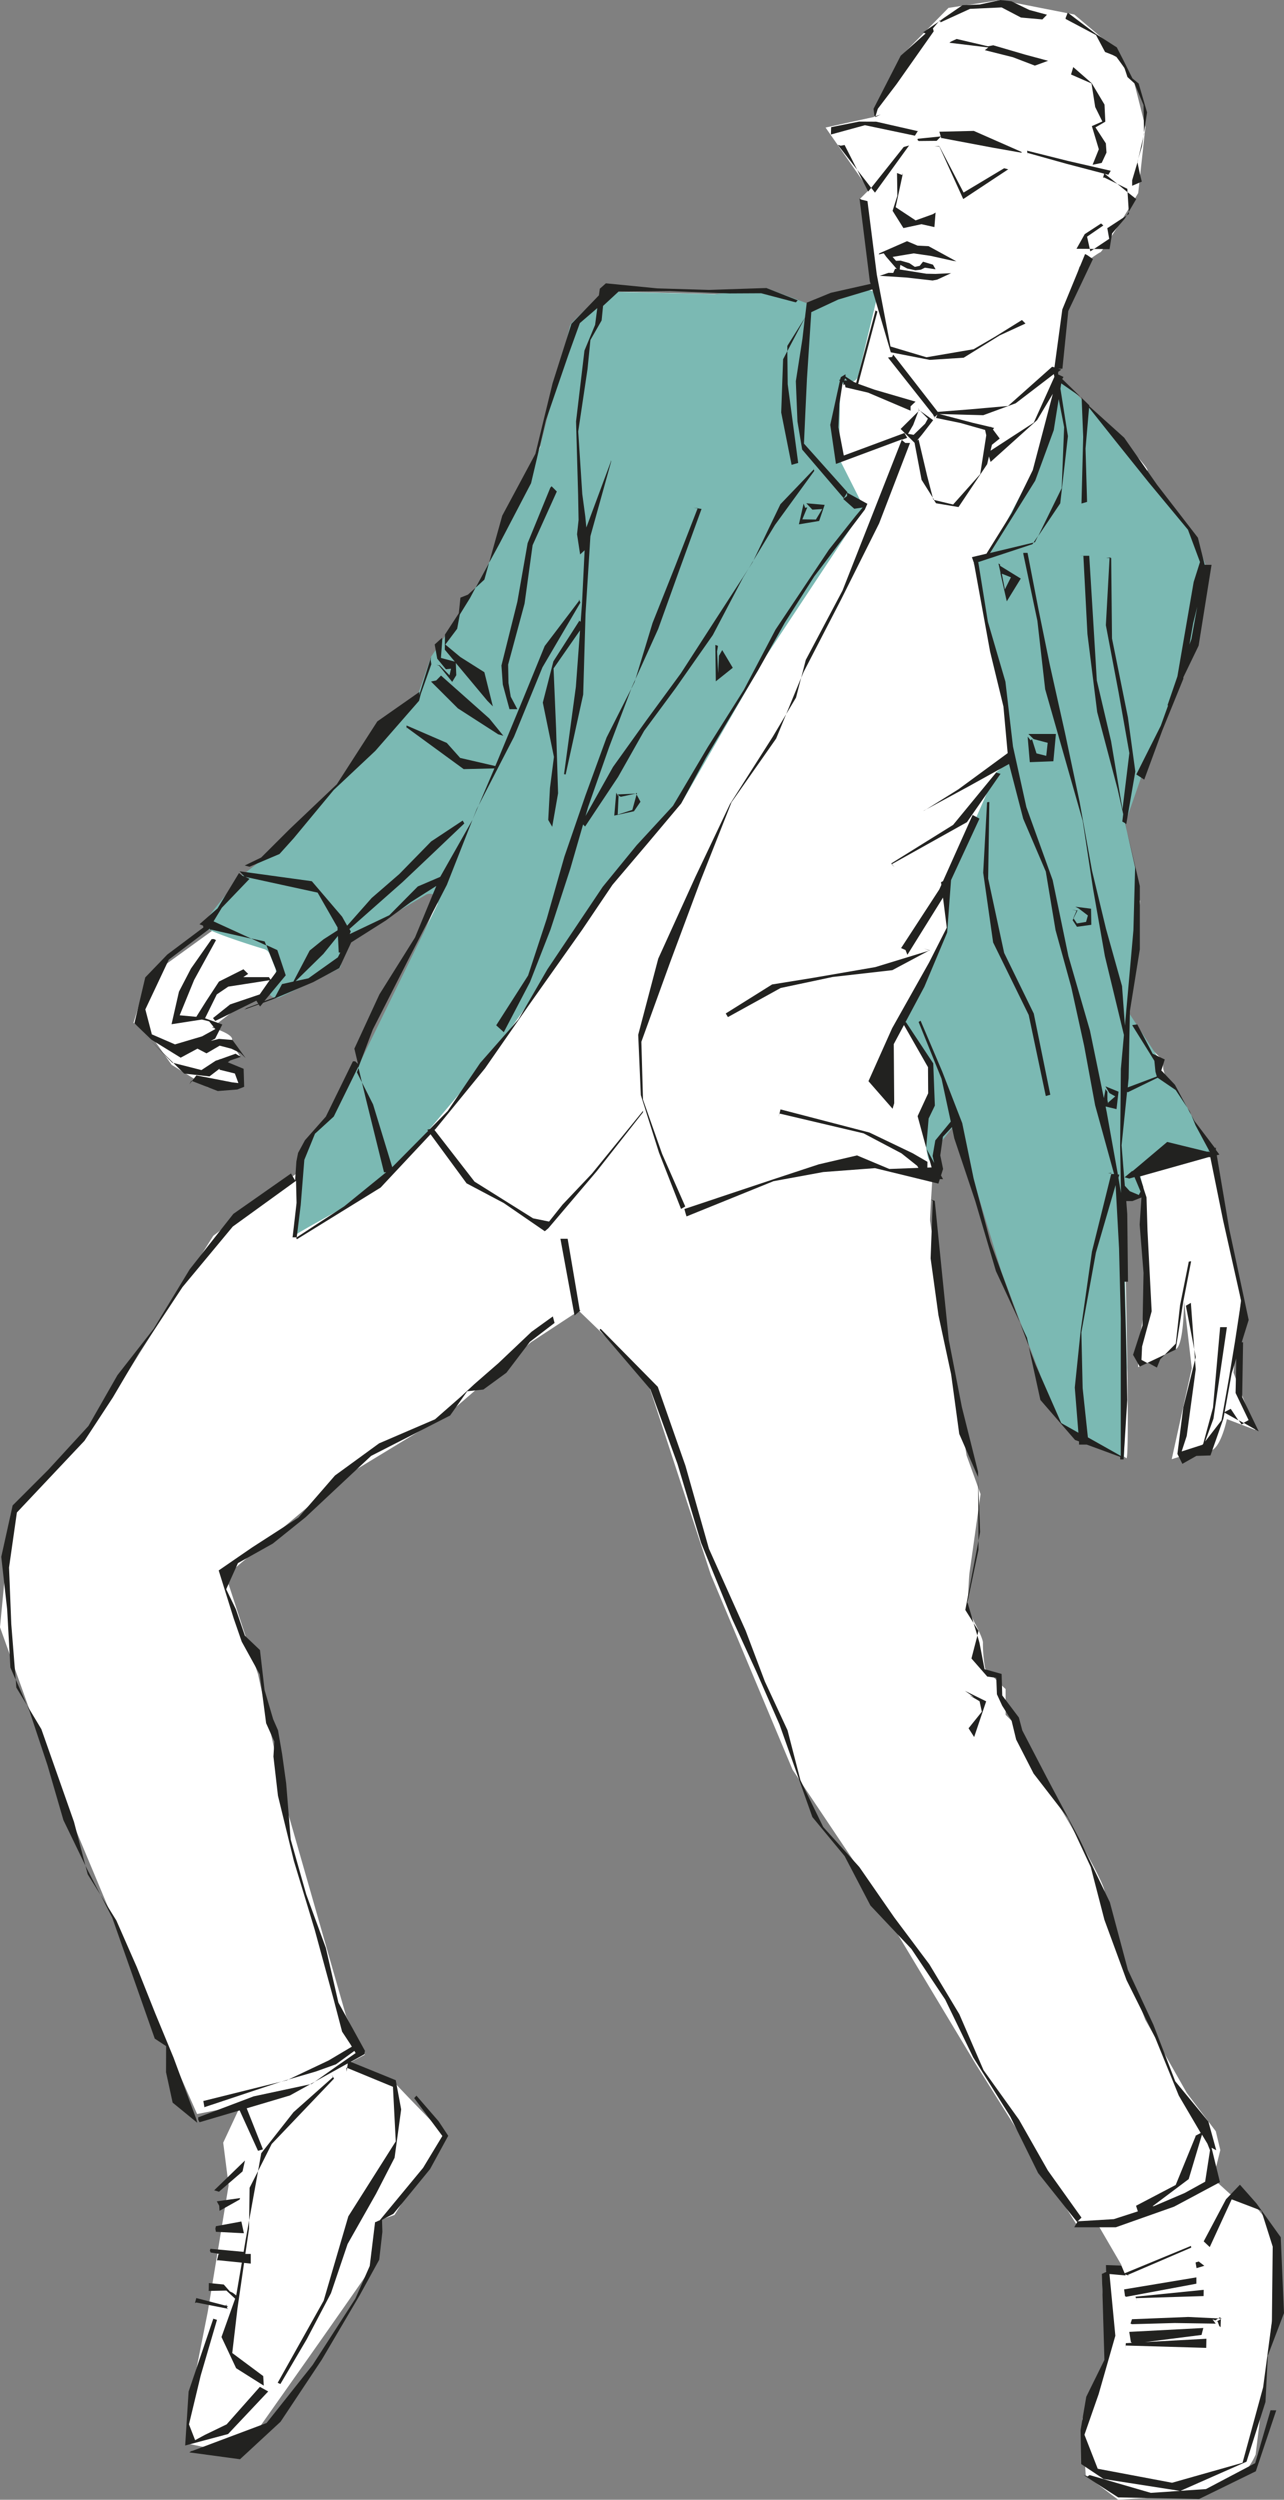 <svg xmlns="http://www.w3.org/2000/svg" viewBox="0 0 142.14 276.52"><rect x="0" y="0" width="142.14" height="276.52" fill="#808080" stroke="none"/><defs><style>.cls-1{isolation:isolate;}.cls-2{fill:#fff;}.cls-3{fill:#7bb9b3;}.cls-4{mix-blend-mode:multiply;}.cls-5{fill:#222220;}</style></defs><title>landing-navidad-2019-hombre</title><g class="cls-1"><g id="Capa_2" data-name="Capa 2"><g id="Capa_1-2" data-name="Capa 1"><path class="cls-2" d="M134.3,241l1.87,1.7,2,.38,2.94,3.56v7.7L139,271.52a7.82,7.82,0,0,1-1.67,2.43,44.64,44.64,0,0,1-5.2,2.05l-8.35.52-3.59-2.72-.39-6.21,3.32-8.58s-2.08-7.22-.52-7.83l1.56-.6-2.81-4.82-2.22.24L108,228.31,94.45,205.77l-6.71-10-9.06-21.6-7.22-22.06L64.08,145l-5.32,3.49-9.09,7.85-11.78,7.15L25,174.31l3.57,10.91,3.36,15.49L38.31,223l2.07,4.3-1.92,1s4.5,1.2,5.16,2,5.62,5.83,5.62,5.83l-5.57,8.89-1.9.67s.41,3.32,0,4.15-15.19,21.69-15.19,21.69l-5.87-1.23.19-4L23,255.73l2.31-14-.6-4.71,1.92-4.11-4.81.94-4.88-11L5.85,196.35,0,180l1.19-12.48,9.9-10.88,12.52-19.94,9.84-7.36,1.16-.82,5.85-9.66s9-21.73,8.73-21.14-3.35,1.15-3.35,1.15l-7.53,5.14-1,1.85-7.89,4-3.37,1.81-2.58,2s2.23.65,2.23,1.3a4.65,4.65,0,0,0,.85,1.81l-2.3.63,2.44.89.2,1.74-3.89.23L19,117.79l-2.27-3.2-1.95-1.45,1.55-5,7.45-5.39.4-2.3,3.47-3.31,6.66-5.06,9.22-13.35,2.72-1.61,2.73-5.82L51.34,70,54,62.58l4.63-10.94,6.61-12.8,1.7-6.61,18.6.47,4,.91,7-1.6L95.2,22l1-1-4.81-6.89,5.35-1.17,3-6.73L105,.87,110.74,0l8.19,1.61,3.64,3.07,3,4.51,1.23,4.87L126,21.36s-3.88,6.44-4.19,6.55-2.32,1.6-2.32,1.6-1.53,5.69-1.77,5.86a57.06,57.06,0,0,0-1,5.87s10.65,10.3,10.3,10.81,6,10,5.27,10.43-1.37,12.57-1.37,12.57l-6.06,13.8-1.83,4,3.19,6.83-1.73,13.41,4.21,4.17.08,1,1.13,4.25,4.7,4.94,2.76,16.39-.82,8,2.41,6.34-3.14-1.2s-.72,3.54-2,3.53a19.33,19.33,0,0,0-4.11.91l2.22-10.07-.86-7.41s0,4.81-.89,5.29-4.19,2-4.19,2l0-2.09.82-5.07-.11-11.89-2.29-.26s.75,29.83.28,29.39-7.28-4-7.28-4l-3.73-9.92L105.65,122l-2.27,5.84s-.45,6.72-.42,7.18S107,161,107,161l1.55,4.28s-1.11,7.95-1.21,8.58-.24,4.18-.24,4.18,1.81,3.14,1.71,3.74a15.8,15.8,0,0,0,.25,2.8s2.26,2.32,2.26,2.25,0,2.86,0,2.86l1.77,1.77,3.29,6.86s6.46,10.63,5.86,11.07,4.55,14.05,4.55,14.05l4.59,8.08,3.21,4.24.5,2.08Z"/><path class="cls-3" d="M123.19,47.55l-5.86-5.72s-2.3,9.28-2.41,9.34-5.32,10-5.32,10l-1.37,1L109.44,71l1.46,4.86s1,8.12,1,8.17-1.64,1.41-1.64,1.41l-2.49,5.66s-3.54,6.91-3.33,6.76.4,5.28.4,5.28L100,112.91l2.54,4.79.49.7-.09,3.83-.64,1.57s.14,4.36.64,4.6a1.54,1.54,0,0,1,.68.74l.71-3,1.75-2.24.89,4,3.9,12.82,4.19,11.1,1.34,4.33,2.62,3,5.4,2.11.34-10-.41-18.9,1.59.18.8-.36-.51-2.11,8.48-2.35L132.23,124l-2.16-4L128,118.54l.57-1-3.77-5.76L126,97.56l-1.45-6.48,2.29-6.56,5.3-13,1.29-9.11-1.15-3.16Z"/><path class="cls-3" d="M85,31.93l4.25,1.59a.89.89,0,0,0,.51,0l6.12-1.38A.89.89,0,0,1,97,33.26l-2,8.32a.9.9,0,0,1-1,.67h0a.88.88,0,0,0-1,.86l-.06,4.19-.06,3.17a.87.87,0,0,0,.1.42l2.42,4.79a.93.93,0,0,1,0,.9L84.85,72.5l0,0L75.45,88.8l-.13.17c-.86.9-9.22,9.66-8.94,10.11s-11.26,16.7-11.8,17.46l0,0-12.3,14.65a.72.72,0,0,1-.25.21c-1.25.67-10.08,5.47-9.66,5.46s.66-7.45.7-9.07a.94.94,0,0,1,.21-.55l1.57-1.86,2.47-2.77a.9.9,0,0,0,.14-.2l10.95-22.34A.89.89,0,0,0,47.11,99l-2.85,1.69-6.08,3.25a.9.9,0,0,0-.46.89c.08.79.16,2.11-.16,2.29s-4,2-6.49,3.15A.89.89,0,0,1,29.88,109l.58-1.21a.94.94,0,0,0,0-.72l-.62-1.54a.92.92,0,0,0-.56-.53c-1.55-.47-6.91-2.15-6.8-2.67s3.81-4.89,4.3-5.47l.13-.12,4.25-3.31a.52.52,0,0,0,.11-.1l8.18-8.94.07-.09,3.83-5.45a.84.84,0,0,1,.28-.25l2.27-1.34a.92.92,0,0,0,.39-.48l1.38-4a.65.65,0,0,1,.11-.22L50.89,68l0,0,1.57-2.67,3.24-6a.3.3,0,0,0,0-.08l4.12-9.83a.65.65,0,0,0,0-.13l3.27-13.2a.94.94,0,0,1,.25-.43l3.22-3.15a.87.87,0,0,1,.65-.25l11.8.29h.13l5.37-.65A1,1,0,0,1,85,31.93Z"/><g class="cls-4"><path class="cls-5" d="M96.79,43.1,95,42.46l2.13-8-.21-.11-2.14,8-.27-.1-.91-.6v-.25l-.52.32L93,42l-.08,0v.11l.06,0-1.07,4.89.63,4.32.41-.15,6.9-2.57-3.29,8.37-3.29,8.35L89.2,73l-.51,2,.26-.64,4.17-8.06,4.2-8.4L100.74,49l-.52,0-.41-.35.62-.22-.31-.53-6.71,2.49-.6-3.12.11-2.6.37-2.39.08,0,0,.34.15-.12.08.35,2.49.58,4.71,2,0-.48.55-.52Zm-3.24-1.2v-.07l.23.26h-.33Z"/><polygon class="cls-5" points="101.76 45.41 101.66 45.51 101.72 45.38 101.65 45.11 101.74 45.35 101.81 45.39 101.84 45.43 101.74 45.36 101.76 45.41"/><polygon class="cls-5" points="103.26 55.05 103.4 55.28 103.31 55.26 103.26 55.05"/><polygon class="cls-5" points="101.24 48.98 99.7 47.45 101.66 45.51 101.09 47.01 100.52 47.99 101.14 48.1 102.41 46.87 102.72 46.31 101.84 45.43 103.3 46.48 102.07 48.07 101.52 48.73 101.69 48.63 102.64 52.66 103.26 55.05 102.02 53.08 101.24 48.98"/><polygon class="cls-5" points="100.41 26.68 101.57 27.17 102.79 27.23 105.87 28.91 105.48 28.85 103 28.3 101.14 28.03 98.81 28.42 99.19 28.85 99.7 28.83 100.67 29.11 101.27 29.52 101.81 29.41 102.18 28.95 103.28 29.28 103.57 29.79 102.39 29.61 101.95 29.83 101.34 29.9 100.42 29.7 99.67 29.3 99.6 29.81 102.55 30.28 103.56 30.3 105.29 30.22 103.75 30.93 103.24 31.03 100.33 30.7 97.38 30.51 97.54 30.46 98.36 30.18 98.88 30.19 99.09 29.73 99.27 29.75 98.11 28.41 97.83 28.02 97.27 28.15 97.35 28.02 100.41 26.68"/><polygon class="cls-5" points="101.57 14.5 101.64 14.44 101.28 15.01 95.75 13.85 91.98 14.88 92.01 14.07 95.11 13.45 96.99 13.46 101.57 14.5"/><polygon class="cls-5" points="93.07 16.12 93.5 16.04 94.89 18.78 92.75 16.02 93.07 16.12"/><polygon class="cls-5" points="96.44 20.78 100.04 16.26 100.64 16.09 96.86 21.31 96.44 20.78"/><polygon class="cls-5" points="94.89 18.78 96.44 20.78 96.11 21.19 94.89 18.78"/><polygon class="cls-5" points="104.17 15.25 104.19 15.26 104.24 15.42 104.17 15.25"/><polygon class="cls-5" points="107.8 14.48 113.07 16.8 113.11 16.9 109.81 16.32 104.19 15.26 104.15 15.11 103.69 15.58 101.7 15.6 101.57 15.48 101.59 15.35 104.14 15.09 103.99 14.57 107.8 14.48"/><polygon class="cls-5" points="103.99 16.21 104.01 16.21 106.67 21.3 111.16 18.61 111.61 18.73 106.63 22.02 103.99 16.21"/><polygon class="cls-5" points="103.97 16.16 103.99 16.21 103.45 16.19 103.97 16.16"/><polygon class="cls-5" points="118.21 17.8 122.96 18.89 122.7 19.33 122.3 19.23 123.69 20.34 122.23 19.63 122.11 19.67 122.23 19.21 118.1 18.13 113.73 16.91 113.7 16.67 118.21 17.8"/><polygon class="cls-5" points="113.72 16.91 113.73 16.91 113.78 17.25 113.72 16.91"/><polygon class="cls-5" points="124.72 23.84 124.96 23.42 124.97 23.67 124.72 23.84"/><polygon class="cls-5" points="124.96 23.42 124.82 21.26 125.78 22.02 124.96 23.42"/><polygon class="cls-5" points="120.08 25.9 121.89 24.72 122.14 24.94 120.34 26.18 120.64 27.53 119.17 27.52 120.08 25.9"/><polygon class="cls-5" points="124.82 21.26 123.69 20.34 124.8 20.89 124.82 21.26"/><polygon class="cls-5" points="123.11 25.82 122.83 27.56 121.11 27.54 122.79 26.42 122.58 25.24 124.72 23.84 124.52 24.18 123.11 25.82"/><polygon class="cls-5" points="120.64 27.53 121.11 27.54 120.7 27.81 120.64 27.53"/><polygon class="cls-5" points="96.89 12.96 96.92 12.86 97.49 12.66 96.89 12.96"/><polygon class="cls-5" points="103.36 3.47 99.24 9.32 97.17 12.04 96.92 12.86 96.81 12.9 96.7 12.04 96.77 11.9 99.71 6.16 102.46 3.71 102.19 3.58 103.9 2.41 103.28 3.14 103.36 3.47"/><polygon class="cls-5" points="104.07 2.28 104.07 2.3 103.9 2.41 104.05 2.23 104.06 2.28 104.04 2.29 104.07 2.28"/><polygon class="cls-5" points="113.02 1.94 110.88 0.82 107.38 0.98 104.12 2.47 104.07 2.3 104.46 2.03 104.07 2.28 104.06 2.28 106.56 0.57 108.46 0.5 110.74 0 111.96 0.14 113.94 1.1 115.9 1.63 115.39 2.15 113.02 1.94"/><polygon class="cls-5" points="112.13 6.33 109.02 5.55 109.41 5.25 105.1 4.73 105.25 4.61 105.9 4.31 109.36 5.12 109.96 5.01 113.44 6.03 115.97 6.71 116.04 6.72 114.56 7.26 112.13 6.33"/><polygon class="cls-5" points="126.58 15.09 126.64 14.66 126.64 14.8 126.58 15.09"/><polygon class="cls-5" points="126.01 17.55 126.58 15.09 126.41 16.18 126.01 17.55"/><polygon class="cls-5" points="125.92 17.95 125.91 17.9 126.01 17.55 125.92 17.93 125.92 17.95"/><polygon class="cls-5" points="126.4 20.09 125.33 20.55 125.33 19.94 125.92 17.95 126.17 19.18 126.4 20.09"/><polygon class="cls-5" points="126.59 11.62 125.59 9.23 124.81 8.52 124.47 7.49 123.59 6.3 123.17 6.08 122.33 5.75 121.33 3.88 117.99 2.11 117.95 2.03 118.2 1.4 121.34 3.77 123.63 5.24 124.39 6.72 125.36 8.67 126.05 9.24 126.98 12.43 126.64 14.66 126.59 11.62"/><polygon class="cls-5" points="122.49 16.88 121.96 18.02 120.95 18.23 121.64 16.51 120.87 13.95 122.03 13.44 121.24 11.84 120.83 9.23 118.56 8.24 118.59 8.16 118.81 7.42 120.86 9.21 122.27 11.57 122.36 13.46 121.27 14.09 122.42 15.86 122.49 16.88"/><polygon class="cls-5" points="103.28 23.69 103.57 23.51 103.44 25.12 102.01 24.8 100.01 25.23 98.81 23.32 99.34 21.65 99.3 19.14 99.87 19.36 99.96 19.14 99.15 22.92 101.36 24.38 103.28 23.69"/><polygon class="cls-5" points="96.87 34.36 96.87 34.37 96.6 34.22 96.87 34.36"/><polygon class="cls-5" points="107.78 62.32 107.81 62.31 107.86 62.48 107.78 62.32"/><polygon class="cls-5" points="114.57 59.98 114.41 60.02 114.92 59.27 114.57 59.98"/><polygon class="cls-5" points="84.26 32.44 80.77 32.46 74.12 32.2 68.47 32.26 66.76 33.84 66.6 35.45 65.36 37.61 65.04 40.83 64.01 47.73 64.46 54.66 64.79 57.12 64.91 58.35 67.64 51.01 67.56 50.92 67.67 51.01 65.36 59.31 64.82 67.87 64.56 76.83 62.62 85.67 62.44 85.64 63.75 75.97 64.21 69.73 61.28 73.94 61.56 80.6 61.78 87.75 61.13 91.46 60.69 90.7 60.88 87.18 61.32 83.73 60.09 77.72 61.26 73.16 64.12 68.69 63.99 68.59 64.28 68.77 64.43 66.75 64.72 60.87 64.22 61.33 63.88 59.1 64.05 57.52 64 54.8 63.77 46.61 64.7 38.78 65.88 35.93 66.12 34.08 64.19 35.74 62.94 39.2 60.43 46.5 58.79 53.45 55.28 60.17 54.14 62.26 55.6 57.04 59.27 50.2 61.17 42.4 63.26 35.82 66.3 32.67 66.4 31.94 67.07 31.34 72.76 31.9 78.44 32.07 84.84 31.86 88.3 33.22 88.58 32.92 88.1 33.45 84.26 32.44"/><polygon class="cls-5" points="113.69 147.98 113.89 148.92 112.92 146.34 113.69 147.98"/><polygon class="cls-5" points="107.96 132.85 105.64 125.92 105.38 124.68 104.38 125.75 104.09 127.81 104.4 129.31 104.17 130.03 104.4 130.44 104.04 130.43 103.88 130.93 96.86 129.22 91.14 129.65 85.63 130.66 76 134.56 75.91 134.28 75.76 133.74 85.59 130.46 90.63 128.8 94.87 127.81 98.45 129.31 101.67 129.19 101.53 128.96 99.79 127.58 95.6 125.37 86.29 123.18 86.4 122.72 96.25 125.28 101.03 127.57 102.67 128.52 102.66 129.16 103.13 129.14 102.57 127.1 103.42 128.65 103.24 127.87 103.54 126.15 105.25 124.07 104.23 119.33 101.69 113.05 101.91 112.91 104.3 118.52 106.52 124.24 107.78 130.36 109.65 137.42 112.13 144.22 112.92 146.34 110.25 140.61 107.96 132.85"/><polygon class="cls-5" points="119.88 61.48 119.88 61.49 119.57 61.49 119.88 61.48"/><polygon class="cls-5" points="122.93 61.66 122.93 61.73 122.44 61.71 122.93 61.66"/><polygon class="cls-5" points="131.72 122.96 131.87 123.34 131.46 122.57 131.72 122.96"/><polygon class="cls-5" points="130.63 144.4 131.6 139.56 131.86 139.52 130.99 143.99 130.15 149.29 128.94 149.86 130.16 148.63 130.63 144.4"/><polygon class="cls-5" points="128.44 150.36 128.07 151.28 127.07 150.74 128.94 149.86 128.44 150.36"/><polygon class="cls-5" points="132.37 150.13 132.29 150.45 132.21 149.28 132.37 150.13"/><polygon class="cls-5" points="131.28 144.44 131.28 144.44 131.03 144.59 131.28 144.44"/><polygon class="cls-5" points="131.83 144.12 132.21 149.28 131.28 144.44 131.83 144.12"/><polygon class="cls-5" points="137.44 157.57 137.13 157.11 137.71 157.43 137.44 157.57"/><path class="cls-5" d="M139.34,158.34l-1.83-3.79.1-6.07-.15,0,.77-2.47-2.14-10-1.39-8.22.29-.07-.39-.52,0-.27-.1.07L132.23,124l-.36-.67.48,1.16,1.5,2.79-.18.13-4.46-1.09-3.83,3.23-.07,0v0l-.81.68.51.14.58-.16.67,1.6-.19.38-1-.42-.55-.6-.36-4.48.61-5.93.07.07,3.31-1.61,2,1.36,1.27,1.93L130.07,120l-1.28-1.35-.13-.26.1.24-.2-.22.38-1.21-1.34-.64-1.7-3.24-.54.07,0,.06,1.7,2.72.73,1.18.12,1.21.15.52-3.22,1.21.1-1,.14-7.44,1.1-6.84,0-7-1.61-6.91.11.06,1-5.82-.82-6-1.76-8.71-.09-8.91h-.18l-.41,7.44,1.41,7.44,1.19,6.71-.76,6.22L123,82l-1.58-6.72L121,68.34l-.42-6.86h-.65l.45,8.66,1.08,8.63,2.26,8.53.62,2.76-.1.82.33.19,1.09,4.83-.19,7-.61,6.89-.33,3.67-.32-4.38-1.78-6.36-1.54-6.39-1.38-7.65-1.61-7.59-1.69-7.57-1.26-6.17-1.2-6.19-.47,0,0,.11,1.56,7.41.86,7.56,2.08,7.29,2.08,7.29L121,98.3l1.31,7.46,2.11,8.73-.34,3.76-.08,8.52.11,6.2,0-.89-.3-1.8.1-.35-.16,0L122.51,123l-.12-.6,1.21.29.22-1.93-1.45-.59.45.75.64.36-.79.69,0,.15-.08-.45v-.9l-.23-.31v.17l-.16.85L120.66,114l-2.39-8.25-1.74-8.4-2.91-8.07-1.48-6.7-.84-7.18-1.94-6.62-1.06-6.58-.07,0,6.06-2,.12-.18-4.81,1.15,5-8,2.05-5.58.55-3.44.6,3.1L117.53,54l-2.61,5.32,2.45-3.64.85-7.43-.83-5.26.09-.58L119.77,44v.07h0l-.09-.14.06.14,0,0,.17,4.26-.19,7.37.62-.18-.17-5.9.39-4.52,2.87,3.61,3.73,4.65,4.35,5.24,1.33,3.57-.7,2.21-1.8,10.44L129.25,78l.05.06-.8,2.22-2.71,5.39.88.57,2-5.44L131,75.08l0-.16,1.69-3.5,1.43-8.94-.76,0-.75-3-4.52-5.85-3.64-5.21-3.86-3.48v-.1l-3-2.91.14-.23-.59-.28,0-.28.34-.25-.35-.1.48,0,.65-6.38,2.73-5.75-.62-.43-.25-.13-2.52,6.13-.87,6.41-.26-.07-4.88,4.34-4.2.37-3.58.28-4.93-6.34-.12.27-.46.06,5,6.32.24.54L103.4,46l.09.12.28-.27h0l-.16.38,2.71.56,2.73.77.13.59-.67,4.3-3,3.36-2.13-.51.24.37,2.49.42,3.17-4.74.2-.86.18.61,5.15-4.63,1.74-2.91L114.33,52,112,56.75l-2.8,4.5,0,0-1.61.38.23.66h0l1.78,9.77,1.48,6.09.47,5.16-5.45,4-3.56,2.22L107.21,87l4.49-2.49,1.57,6.06,2.5,5.84,1.08,6.48,1.74,6.31,1.43,6.51,1.21,6.55,2.1,7.61-.32,0-2.13,8.58-1.25,8.74-.65,6.3.4,5-1.9-1.07L114.66,151l-.77-2,1.28,5.86,3.84,4.43.44.16,0,.35.85,0,3.71,1.36v.28h.37l.41-6.59-.13-6.61-.18-6.46h.39l-.08-7.46-.11-1.46.68,0,1-.4-.2,3,.43,5.34-.11,5.82-1.05,3.25.74,1.3.84-.39-.65-.35.07-1.48,1.06-3.9-.46-8.9-.11-3.7-.35-1.06v-.07l-.39-1.18,7.61-2.14.19,0L135.4,135l2,8.91-.69,4.52-.66,4-.83,4.69-1.81,2.34.92-2.52,1.49-10.13h-.75l-.79,8.9-1.08,4-.09.11-2.3.74.56-1.71,1-7.37-.08-1.05-1.3,5.27-.65,5.13.55,1.1,1.55-.88L134,161l1.43-4.06.13-.67,1.53.85-.85-1.28-.67.36.78-4.29.51-1.65-.08,3.83,1.44,3-.55.3Zm-6.8-91.24-.65,3.6-.22.6.42-2.39ZM116.66,41.38l.06.31-2.28,5.06-4.79,3.11.16-.66.86-.69-.75-1,.13-.17-.31-.08-.06-.09,0,.07-2-.47L104,45.8l4.85.13,3.59-1.32Zm7.41,104.51,0,7.73v7.43L120.43,159l-.58-5.45-.14-6.17,1.61-8.82,2.18-7.47.38,7Zm9.79-18.57.07.12v0l-.24-.06Z"/><path class="cls-5" d="M111.45,66.52,113,64l-2.29-1.41,0-.15-.18-.11.22,1v.09h0Zm.46-2.66-.67,1.34-.34-1.74Z"/><polygon class="cls-5" points="113.84 81.19 116.89 81.19 116.61 84.21 114 84.31 113.76 81.49 114.1 81.9 114.24 81.76 114.74 83.34 115.82 83.61 115.98 82.17 114.43 81.76 113.84 81.19"/><polygon class="cls-5" points="119.28 100.71 118.84 101.59 118.82 101.57 119.18 100.73 118.65 100.65 119.28 100.71"/><polygon class="cls-5" points="120.23 101.98 120.43 101.27 119.42 100.5 119.04 100.3 120.78 100.52 120.81 102.3 119.22 102.52 118.74 101.79 118.84 101.59 119.22 102.15 120.23 101.98"/><polygon class="cls-5" points="123.03 129.74 123.01 129.8 122.66 129.75 123.03 129.74"/><polygon class="cls-5" points="88.36 51.21 87.63 51.42 86.48 45.63 86.69 39.74 87.16 38.84 87.2 42.5 88.36 51.21"/><polygon class="cls-5" points="64.55 91.2 63.13 96.11 60.94 102.83 58.67 108.64 55.77 114.18 54.93 113.42 58.46 107.91 60.52 101.65 62.48 94.76 64.81 87.99 67.15 81.58 69.89 76.17 67.44 82.62 65.1 89.28 64.82 90.26 67.86 84.84 71.58 79.65 75.38 74.47 79.34 68.34 82.86 62.91 82.26 63.89 78.91 70.25 74.79 76.13 71.31 80.84 68.42 85.95 64.77 91.43 64.55 91.2"/><polygon class="cls-5" points="90.09 51.92 90.14 52.09 85.79 58.07 83.41 61.99 86.39 55.78 90.09 51.92"/><polygon class="cls-5" points="83.3 62.22 82.86 62.91 83.41 61.99 83.3 62.22"/><polygon class="cls-5" points="90.1 51.91 90.09 51.92 90.05 51.73 90.1 51.91"/><polygon class="cls-5" points="70.35 75.12 70.25 75.45 69.89 76.17 69.94 76.02 70.35 75.12"/><polygon class="cls-5" points="77.24 56.2 77.23 56.23 76.77 56.16 77.24 56.2"/><polygon class="cls-5" points="74.77 62.56 77.23 56.23 77.66 56.3 75.25 62.93 72.86 69.58 70.35 75.12 72.24 68.91 74.77 62.56"/><polygon class="cls-5" points="79.59 72.54 79.95 71.91 81.12 73.87 79.24 75.37 79.19 71.34 79.48 71.45 79.38 72.06 79.5 74.47 79.59 72.54"/><polygon class="cls-5" points="89.26 55.67 91.29 55.85 90.68 57.63 88.44 58 88.96 55.71 89.14 56.18 89.37 56.12 88.82 57.45 90.32 57.47 91.02 56.31 89.93 56.38 89.26 55.67"/><path class="cls-5" d="M70.9,88.69l-.43-.8L70,89.59l-1.62.52L68.48,88l.24.14,1.67-.35,0,0-2.07.09-.1-.19L68,90.22l2.18-.48Zm-2.46-.6-.11-.22.14.08Z"/><polygon class="cls-5" points="70.52 87.72 70.47 87.89 70.39 87.75 70.52 87.72"/><polygon class="cls-5" points="43.42 129.11 47.39 125.1 47.3 124.97 47.6 124.89 49.56 122.9 53.16 117.58 57.39 112.77 60.6 107.22 66.72 98.1 70.47 93.51 74.5 89.14 78.34 82.66 82.35 76.3 85.85 69.65 91.78 60.78 94.69 57.11 95.5 56.14 94.57 56.28 93.34 55.19 93.77 54.87 93.77 54.51 93.41 55.12 88.8 49.73 88.28 46.63 88.1 42.17 88.83 37.48 89.1 35.16 87.16 38.84 87.16 38.26 89.11 35.14 89.31 33.48 90.13 33.14 90.13 33.11 90.14 33.14 91.97 32.39 96.38 31.4 96.29 31.12 95.15 21.97 95.35 22.08 96.03 22.25 97.06 30.36 98.58 38.33 102.56 39.52 107.78 38.63 110.15 37.25 113.13 35.4 113.52 35.79 110.67 37.1 106.68 39.57 102.92 39.81 98.61 38.97 96.56 32.01 92.78 33.14 89.81 34.53 89.33 41.91 89.16 45.51 89 49.07 93.81 54.45 93.78 54.5 96.02 55.73 95.74 56.37 90.14 63.76 86.88 68.88 83.91 74.17 78.15 83.81 75.4 88.89 71.69 93.3 67.8 97.88 64.44 102.86 58.61 111.1 53.69 118.18 48.23 124.87 48.1 125 52.53 130.71 59.01 134.77 60.78 135.13 62.27 133.26 65.53 129.82 71.13 122.95 71.2 122.87 71.17 123.06 66.06 129.56 60.7 135.87 60.31 136.2 55.77 133.08 51.65 130.9 47.66 125.47 42.13 131.37 32.86 137.09 32.79 136.91 38.11 133.44 42.75 129.67 42.51 129.68 40.47 121.42 40.07 119.74 41.3 122.17 43.42 129.11"/><polygon class="cls-5" points="39.51 118.62 39.69 118.14 40.07 119.74 39.51 118.62"/><polygon class="cls-5" points="52.03 66.16 50.9 67.98 50.61 69.55 49.3 71.3 50.96 72.68 53.62 74.36 54.56 78.14 53.95 77.52 50.46 73.34 50.51 74.69 50.06 75.43 48.6 73.63 48.32 73.55 48.67 73.59 49.76 74.7 49.93 73.97 49.36 74.03 48.4 72.86 48.12 71.29 48.94 70.55 48.95 70.93 48.81 72.78 50.35 73.19 49.24 71.87 49.26 70.19 50.79 67.84 50.97 66.11 51.8 65.78 52.64 65.02 52.49 65.29 52.03 66.16"/><polygon class="cls-5" points="52.64 65.02 54.14 62.26 53.62 64.12 52.64 65.02"/><polygon class="cls-5" points="46.59 76.74 46.39 77.52 41.55 83.06 36.94 87.39 32.51 92.73 30.94 94.47 27.62 95.88 27.09 95.74 28.91 94.86 32.07 91.71 37.29 86.75 41.77 79.8 46.43 76.54 46.4 76.9 47.73 72.65 47.68 73 47.75 73.48 46.59 76.74"/><polygon class="cls-5" points="29.47 104.58 27.79 103.81 29.3 104.14 29.47 104.58"/><polygon class="cls-5" points="50.69 78.36 47.71 75.39 48.29 75.27 48.82 74.73 54.17 79.48 55.72 81.39 55.15 81.23 50.69 78.36"/><polygon class="cls-5" points="45.01 80.46 45.02 80.46 44.96 80.86 45.01 80.46"/><polygon class="cls-5" points="56.54 77.07 57.27 78.45 56.4 78.45 55.66 75.72 55.51 73.62 57.27 66.57 58.41 60.08 60.92 53.95 61.06 53.79 61.64 54.37 58.96 60.31 58.07 66.77 56.25 73.52 56.29 75.55 56.54 77.07"/><polygon class="cls-5" points="16.07 114.52 16.64 115.09 16.66 115.11 16.13 114.59 16.07 114.52"/><polygon class="cls-5" points="16.66 115.11 19.19 117.58 19.07 117.55 16.66 115.11"/><polygon class="cls-5" points="20.39 118.76 19.19 117.58 22.3 118.37 23.87 117.34 24.32 117.19 24.32 117.14 24.38 117.17 26.08 116.56 26.65 116.91 25.48 117.31 25.22 117.51 26.97 118.23 27.03 120.22 26.27 120.52 24.11 120.69 21.25 119.58 21.74 118.96 25.71 119.73 26.39 119.81 26 118.75 24.3 118.33 24.3 118.22 23.19 119.07 20.39 118.76"/><polygon class="cls-5" points="21.18 119.55 21.25 119.58 20.96 119.95 21.18 119.55"/><polygon class="cls-5" points="87.03 79 88.69 74.96 88.12 77.17 87.03 79"/><polygon class="cls-5" points="80.98 88.75 77.55 97.42 74.17 106.49 71 115.24 71.18 121.64 73.3 127.65 75.86 133.46 75.39 133.73 72.95 127.5 70.94 121.14 70.65 114.47 72.87 106.04 76.99 96.98 80.81 88.94 85.55 81.49 87.03 79 85.92 81.7 80.98 88.75"/><polygon class="cls-5" points="102.75 120.94 102.73 118.05 100.07 113.39 98.94 115.5 98.99 122.04 98.81 122.65 96.14 119.6 98.76 113.74 102.85 106.47 104.81 102.61 104.39 99.29 100.45 105.62 100.24 105.09 99.75 104.88 103.98 98.39 104.21 97.88 104.17 97.59 104.39 97.47 107.67 90.15 108.43 90.56 105.28 97.36 104.85 103.16 102.33 109.15 100.22 113.1 100.29 113.07 103.31 117.63 103.49 122.3 102.8 123.73 102.53 126.96 101.58 123.47 102.75 120.94"/><polygon class="cls-5" points="102.53 126.96 102.57 127.1 102.53 127.02 102.53 126.96"/><polygon class="cls-5" points="86.27 123.18 86.29 123.18 86.2 123.56 86.27 123.18"/><polygon class="cls-5" points="98.7 95.61 98.73 95.59 99.03 95.92 98.7 95.61"/><polygon class="cls-5" points="105.51 91.25 110.27 85.46 110.76 85.6 107.04 90.95 98.73 95.59 98.66 95.51 105.51 91.25"/><polygon class="cls-5" points="102.27 89.67 102.57 89.51 102.25 89.7 102.27 89.67"/><polygon class="cls-5" points="102.27 104.91 102.93 105.13 102.81 105.17 102.87 105.14 102.27 104.91"/><polygon class="cls-5" points="92.18 108.07 86.42 109.29 80.58 112.51 80.34 112.11 85.47 108.9 89.99 108.17 96.9 106.98 102.81 105.17 98.78 107.32 92.18 108.07"/><polygon class="cls-5" points="1.81 186.68 1.74 185.78 2.99 188.63 1.81 186.68"/><polygon class="cls-5" points="15.15 217.61 17.2 222.75 19.21 227.61 21.73 234.41 21.84 234.82 19.11 232.59 18.38 229.22 18.39 226.34 17.13 225.51 14.92 219.22 12.42 212.12 11.13 209.62 12.88 212.44 15.15 217.61"/><polygon class="cls-5" points="8.19 201.53 9.46 206.38 7.02 201.34 5.26 195.28 3.25 189.23 2.99 188.63 4.58 191.28 8.19 201.53"/><path class="cls-5" d="M.14,172.22.79,178l.36,6.46.59,1.36-.49-6.14L1,173.4l.87-6.09,7.48-7.93,3.14-4.79,2.9-4.92,4.81-7.29,5.57-6.7,7-5.06v0l.06,2.45-.44,3.8h.46l.44-3.57.4-5,1.18-2.89,2.08-1.9L39.66,118l0,.12,1.61-4.24,4.07-8,4.13-8,3.3-8.37,4.13-8,3.15-7.69,4.2-7.16-.15-.36v.16l-3.8,5-2.38,5.82L55.14,84l-.31.74-3.89-.9-1.48-1.66L45,80.25l0,.21,6.33,4.62L54.73,85l-2.43,5.7L48.73,97l0,0-2.48,1.06-3.15,3.18-4.39,2.09.12-.3-.15-.26,5.89-5.2,3-2.84,3.83-3.64-.18-.32-3.49,2.31L44.2,96.69l-3.06,2.65-2.71,3.06-.56-1-3.35-3.92-8-1.1.55.59-.26-.11-.35-.29-2.38,3.92-2,1.75.39.15.05.2-4,3-2.44,2.53-1.2,5.08L16.75,115,20,117l1.86-1,1,.52,1.46-.85,1.3.34,1,.48.57.55-1.46-2-1.49-.12-.91.23.49-.26.79-1.56-1.91-.69L24,110l1.27-.86,4.58-.71L28.75,110l-3.28,1.11-1.89,1.51.24.31.19-.08,4.37-2.16.21.34-1.28.47-.27.19h0l1.6-.58.15.23.34-.41,1.11-.41,4.44-1.88,2.88-1.55,1.32-2.84,3.85-2.44,2.72-2L48.3,98l-2.36,5.71L42,110l-2.77,6,.4,1.69-.31-.29-.25,0-3,6.12-2.31,2.61L33,127.53l-.19.95-.14,2.1-.46-.77-6.38,4.47L21,140.41,17,147l-4,5.12-3.21,5.62L5.33,162.6,1.4,166.53Zm34-64-1.41.31,3.06-3,1.62-2,.09,1.84.17,0-.27.53Zm3.23-5.62v.31l-1.56,1-1.53,1.24-1.8,3.43-1.26.28-.77,1.44-1.19.44,2.37-2.85-.93-2.79-1.22-.56,1.15,2.91-.68.92-.18-.28-2.84,0,.54-.36-.52-.51-2.71,1.36-1.41,2.15-1.1,1.75-1.84-.17,1.6-3.91L23.91,104l-.21-.12h-.27l-2.29,3.26-1.33,2.56-.82,3.6,3.36-.52.8.2.69.85-1.47.81-3,.89-2.56-1.11-.72-2.76,2.6-5.51,4.54-3.43,0,.12.17,0,4.44,1-4.2-1.92,0,0,.92-1.51,3.06-3.19L27.16,97l0,0,8,1.74Z"/><polygon class="cls-5" points="32.26 129.81 32.25 129.81 32.13 129.6 32.26 129.81"/><polygon class="cls-5" points="11.13 209.62 9.71 207.34 9.46 206.38 9.66 206.79 11.13 209.62"/><polygon class="cls-5" points="34.34 230.56 34.86 230.27 34.5 230.53 34.34 230.56"/><polygon class="cls-5" points="33.81 167.85 30.2 170.75 26.34 172.91 25.04 175.8 26.11 178.01 27.11 180.94 28.78 182.53 29.29 186.96 30.24 190.18 30.78 191.41 31.23 194.03 31.68 197.27 32.18 203.48 33.9 209.55 36.07 215.47 37.46 221.52 40.4 226.86 40.33 227.24 38.82 228.08 43.81 230.11 44.41 233.34 43.68 238.69 41.63 242.67 38.48 248.23 36.64 253.67 33.96 258.76 31.04 263.72 30.74 263.58 35.83 254.5 38.56 245.17 43.81 236.88 43.5 230.84 38.43 228.75 38.5 228.25 34.86 230.27 37.39 228.48 39.37 227.11 39.23 226.87 37.19 228.35 34.96 229.15 31.94 230.03 36.39 227.92 38.95 226.4 38.8 226.15 37.87 224.74 36.93 221.15 34.84 213.47 32.53 205.85 30.77 198.64 30.27 194.31 30.37 192.65 29.46 190.62 28.75 185.21 26.76 181.6 25.87 179.03 24.21 173.72 27.89 171.19 33.04 167.87 37.08 163.22 41.97 159.66 48.16 157 51.05 154.47 52.49 153.13 55.2 150.77 58.84 147.32 61.2 145.62 61.39 146.34 58.66 148.43 56.06 151.85 53.51 153.71 51.72 153.9 49.83 156.58 41.08 161.05 33.81 167.85"/><polygon class="cls-5" points="27.31 233.22 29.11 237.76 28.56 237.92 26.53 233.45 22.09 234.76 21.95 234.5 21.94 234.22 28.07 231.9 34.34 230.56 32.09 231.8 27.31 233.22"/><path class="cls-5" d="M66.4,147.05l0,.09L72,153.69l3,8.25,2.61,8.72,3.42,8.39,2.68,5.83,2.58,5.88L89.93,201l3.57,4.32,2.86,5.47,4.54,4.81,3.73,5.58,3.1,6.4,4.1,6.54,3.09,6.26,4.33,5.43-.33.57h4.6l6.45-2.28,5.08-2.71-.93-3.81.52.28-.87-3.17-3.67-4.46-2.42-6.26-2.82-6.06-2-7.49-3.37-7-3.6-6.77-2.72-5.23-.38-1.43-1.84-2.44-.07-2.38-1.89-.53-.56-2.91-.23-.81-.66,2.54,1.75,2,1,.14.07,1.82.58,1.26.53.84.51.81.51,2.1,1.93,3.76,3.79,4.9,2.54,5.45,1.51,5.83,2.45,6.67,3.17,6.36,2.61,6.41,2.43,4.14-.61.32.06,0-2.22,5.43L125.76,244l.2.62-2.66.86-4,.24.42-.41L116,240.1l-3.2-5.63L108.88,229l-2.68-6.19-3.32-5.52L99,212.11l-3.87-5.58-4-4.43-2.52-5.17-1.43-5.53L84.67,186l-2.12-5.61-4.07-9.07-2.6-9.18-3.06-8.73L66.5,147Zm61.32,97-.13,0,4-3,1.47-4.92.6,1,.29.73-.54,3.48-2.27,1.25Z"/><polygon class="cls-5" points="106.19 158.62 105.29 152.02 103.89 145.5 103.02 139.2 103.26 132.84 103.05 132.69 103.48 132.84 104.25 140.51 105.03 148.21 106.48 155.65 108.27 162.8 108.28 163.6 108.27 163.38 106.19 158.62"/><polygon class="cls-5" points="108.5 169.47 108.32 170.43 108.28 163.6 108.5 169.47"/><polygon class="cls-5" points="108.32 180.4 108.19 180.91 107.78 179.55 108.32 180.4"/><polygon class="cls-5" points="108.32 170.43 108.32 171.43 107.1 177.25 107.78 179.55 106.86 178.09 108.32 170.43"/><polygon class="cls-5" points="122.26 261.05 121.98 251.53 122.15 251.47 122.45 251.3 122.43 250.56 124.14 250.62 124.5 251.47 131.84 248.44 131.87 248.63 124.84 251.65 125.04 251.75 124.55 251.59 124.59 251.67 124.61 251.71 122.82 251.55 123.47 258.38 121.62 264.84 120.05 269.33 121.52 273.09 129.75 274.64 137.55 272.43 139.83 264.08 140.8 256.8 140.89 248.52 139.63 244.54 136.35 243.29 133.92 248.57 133.25 247.94 135.72 243.28 137.26 241.67 139.1 243.75 141.78 247.48 142.14 255.87 140.35 260.57 140.09 265.7 137.99 272.31 130.69 275.53 133.5 275.34 138.95 272.47 140.65 266.62 141.28 266.63 139.02 273.37 132.74 276.44 123.78 276.26 119.94 273.78 120.37 273.95 120.62 273.79 127.4 275.76 130.62 275.54 122.16 274.22 119.69 272.57 119.62 268.82 120.25 265.13 122.26 261.05"/><polygon class="cls-5" points="132.46 250.9 132.35 250.27 132.76 250.15 132.72 250.18 133.32 250.64 132.46 250.9"/><polygon class="cls-5" points="124.44 253.25 132.44 251.92 132.44 252.62 124.67 254.07 124.54 254 124.44 253.25"/><polygon class="cls-5" points="125.69 254.06 133.25 253.3 133.24 253.99 125.77 254.22 125.91 254.59 125.69 254.06"/><polygon class="cls-5" points="134.98 257.31 134.79 256.8 134.68 256.81 135.15 256.53 135.12 257.43 134.98 257.31"/><polygon class="cls-5" points="130.05 256.97 125.31 257.1 125.15 257.03 125.31 256.55 131.53 256.3 134.86 256.46 134.54 256.68 134.23 256.57 134.58 257.04 130.05 256.97"/><polygon class="cls-5" points="135.22 256.49 135.15 256.53 135.15 256.48 134.86 256.46 135.04 256.34 135.22 256.49"/><polygon class="cls-5" points="133.53 259.72 124.61 259.46 124.63 259.2 125.3 259.16 125.19 259.08 125.01 257.95 133.21 257.52 133.01 258.29 126.76 259.08 133.55 258.71 133.53 259.72"/><polygon class="cls-5" points="124.6 259.46 124.61 259.46 124.59 259.84 124.6 259.46"/><polygon class="cls-5" points="32.49 233.65 36.85 229.78 36.71 229.5 36.98 229.93 30.08 237.16 28.57 240.16 28.92 238.19 32.49 233.65"/><polygon class="cls-5" points="28.57 240.16 27.58 245.62 27.63 242.01 28.57 240.16"/><polygon class="cls-5" points="29.2 263.9 26.14 261.97 24.52 258.52 26.03 254.28 25.06 253.38 23.09 253.42 23.11 253.32 23.12 252.55 24.77 252.71 25.45 253.48 25.77 253.63 26.15 253.92 26.77 250.29 24.19 250.03 24.02 250.04 24.19 249.34 24.35 249.34 23.32 249.17 23.23 248.95 23.3 248.76 26.97 249.1 27.17 247.9 27.58 245.62 27.57 246.52 27.16 249.33 27.76 249.33 27.76 250.4 27.02 250.32 26.29 255.35 25.71 260.29 29.14 262.84 29.2 263.9"/><polygon class="cls-5" points="21.58 254.76 21.73 254.21 24.98 255.05 25.05 254.88 25.04 254.95 25.08 255.07 25.26 255.12 25.12 255.19 25.18 255.38 21.73 254.7 21.58 254.76"/><polygon class="cls-5" points="25.2 255.46 25.18 255.38 25.23 255.39 25.2 255.46"/><polygon class="cls-5" points="27 247.04 23.9 246.88 23.84 246.53 23.9 246.26 26.72 245.74 27 247.04"/><polygon class="cls-5" points="24.27 244 24 243.51 26.58 243.15 26.53 243.31 24.3 244.56 24.27 244"/><polygon class="cls-5" points="23.61 256.5 23.4 256.43 24.02 256.62 22.22 262.77 20.92 268.18 21.6 269.93 22.69 269.34 25.09 268.18 28.77 264.03 29.69 264.54 25.25 269.25 20.5 270.52 20.88 264.55 23.61 256.5"/><polygon class="cls-5" points="21.25 271.13 29.51 268.03 34.61 261.61 39.34 254.27 40.93 250.66 41.52 245.82 42.01 245.64 46.84 239.8 48.97 236.28 45.85 232.09 46.1 231.82 48.56 234.66 49.62 236.26 47.61 239.94 45.24 242.84 43.55 244.89 42.29 245.56 42.33 246.89 41.98 249.97 39.81 253.91 35.62 261.03 31.06 267.89 26.57 272.04 20.96 271.28 21.18 271.13 21.25 271.13"/><polygon class="cls-5" points="38.34 228.72 38.43 228.75 38.37 229.17 38.34 228.72"/><polygon class="cls-5" points="27.12 238.99 26.85 240.2 24.25 242.44 24.28 242.46 23.71 242.29 27.12 238.99"/><polygon class="cls-5" points="31.12 230.27 31.29 230.22 31.94 230.03 31.76 230.12 31.12 230.27"/><polygon class="cls-5" points="22.63 233.11 22.51 232.41 31.12 230.27 22.7 233.07 22.63 233.11"/><polygon class="cls-5" points="109.17 188.2 107.84 192.15 107.22 191.18 108.69 189.35 108.44 188.19 107.33 187.54 107.81 187.73 106.82 187.04 109.17 188.2"/><polygon class="cls-5" points="64.18 144.94 64.26 144.96 63.6 145.52 62.04 137.03 62.84 137.03 64.18 144.94"/><polygon class="cls-5" points="109.27 88.75 109.27 88.75 108.79 88.84 109.27 88.75"/><polygon class="cls-5" points="109.39 97.19 111.16 105.41 114.44 112.12 116.27 121.1 115.77 121.24 113.88 112.28 109.94 104.25 108.84 96.54 109.27 88.75 109.52 88.71 109.39 97.19"/></g></g></g></g></svg>